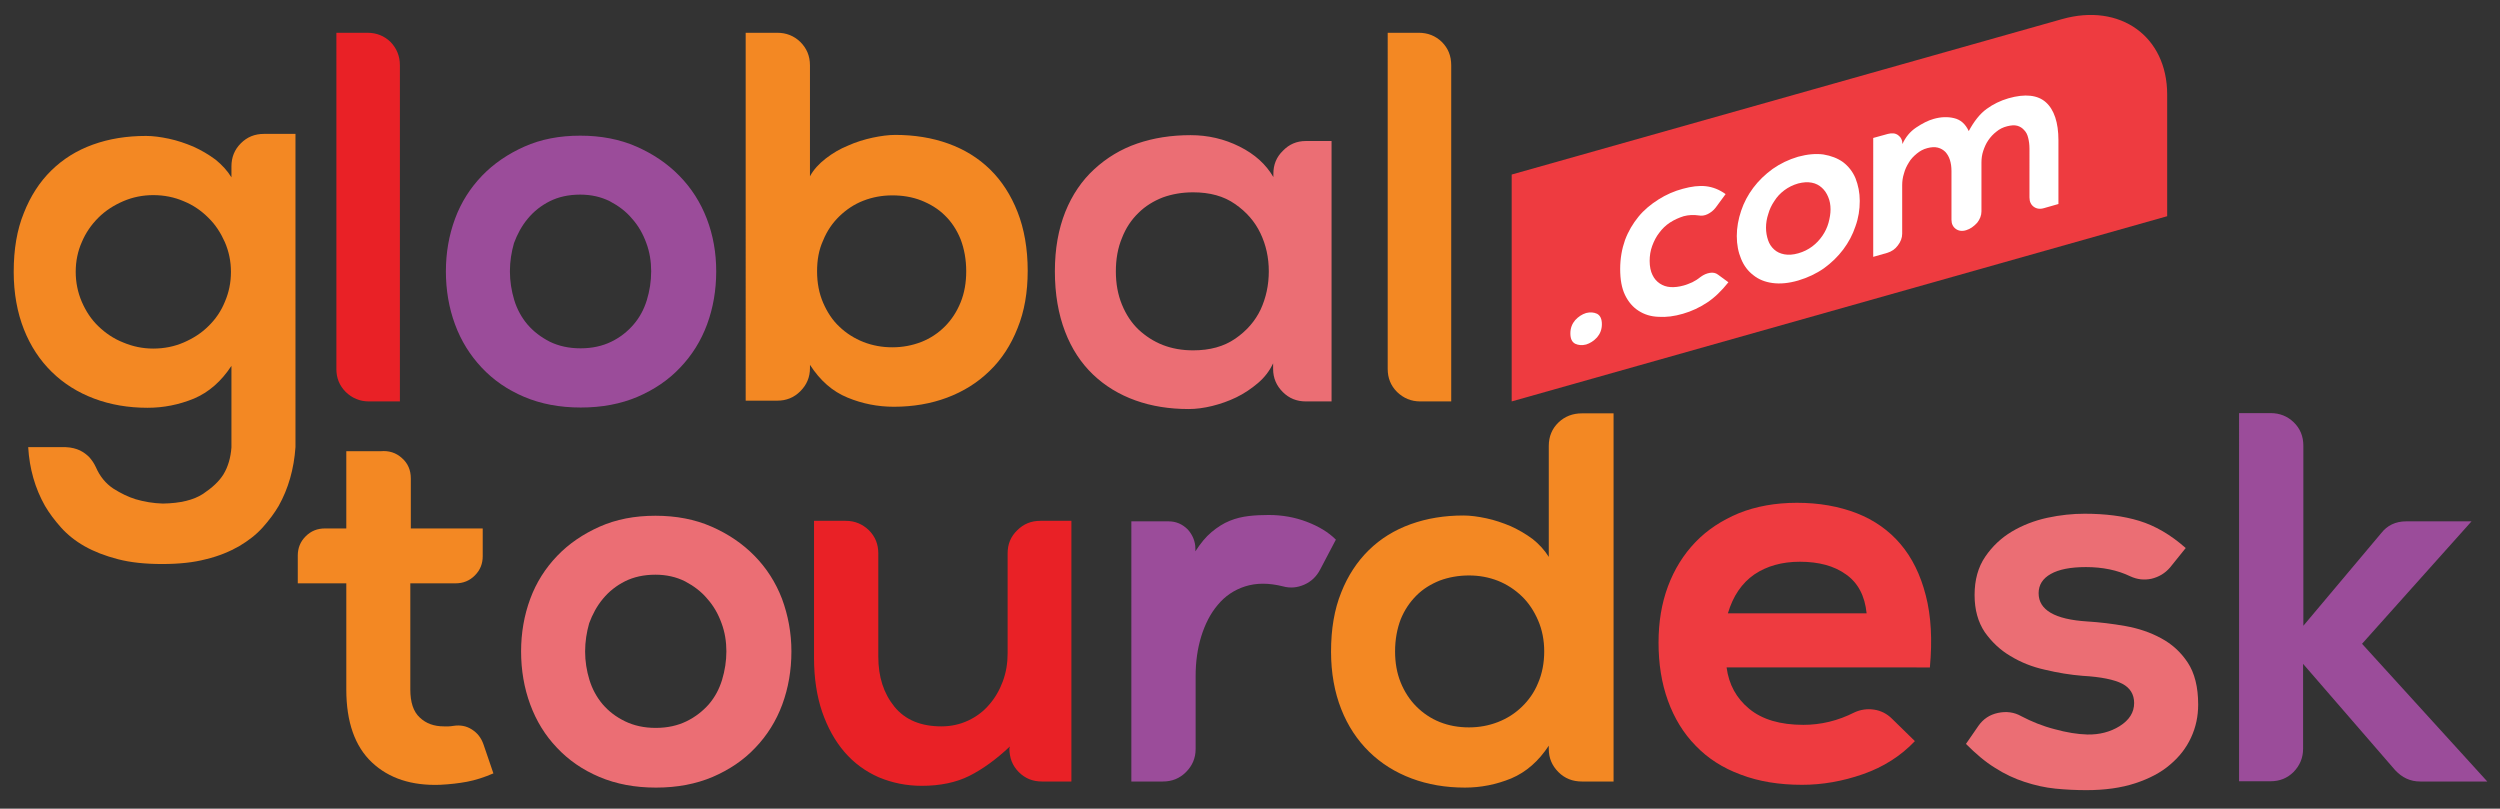 <?xml version="1.0" encoding="utf-8"?>
<!-- Generator: Adobe Illustrator 24.1.1, SVG Export Plug-In . SVG Version: 6.00 Build 0)  -->
<svg version="1.1" id="Layer_1" xmlns="http://www.w3.org/2000/svg" xmlns:xlink="http://www.w3.org/1999/xlink" x="0px" y="0px"
	 width="984px" height="318.3px" viewBox="0 0 984 318.3" style="enable-background:new 0 0 984 318.3;" xml:space="preserve">
<rect x="0" y="0" width="984" height="318.3" fill="#333333" stroke="none"/>
<style type="text/css">
	.st0{fill:#EE3B40;}
	.st1{fill:#FFFFFF;}
	.st2{fill:#F38823;}
	.st3{fill:#EB6E74;}
	.st4{fill:#E92126;}
	.st5{fill:#9B4C9A;}
	.st6{fill:#f38823;}
</style>
<g>
	<path class="st0" d="M853,85.1L595,158V68.7L811.7,7.5c22.8-6.4,41.3,6.8,41.3,29.7V85.1z"/>
	<path class="st1" d="M630.5,127.6c0,2.1-0.7,3.8-1.9,5.2c-1.3,1.4-2.7,2.3-4.3,2.8c-1.6,0.4-3,0.3-4.3-0.3c-1.3-0.7-1.9-2-1.9-4.1
		c0-2.1,0.7-3.8,1.9-5.2c1.3-1.4,2.7-2.3,4.3-2.8c1.6-0.4,3-0.3,4.3,0.3C629.9,124.2,630.5,125.6,630.5,127.6"/>
	<path class="st1" d="M680.3,111.1c-2.7,3.4-5.5,6.1-8.4,8c-2.9,1.9-6,3.4-9.5,4.4c-3.4,1-6.6,1.4-9.6,1.2c-3-0.1-5.6-0.9-7.9-2.4
		c-2.2-1.4-4-3.5-5.3-6.2c-1.3-2.7-1.9-6.1-1.9-10.2c0-4.2,0.7-8,1.9-11.4c1.3-3.5,3.1-6.5,5.3-9.2c2.2-2.7,4.9-4.9,7.9-6.8
		c3-1.9,6.2-3.3,9.6-4.2c3.3-0.9,6.3-1.3,9-1c2.7,0.3,5.3,1.3,7.8,3.1l-3.9,5.3c-0.9,1.2-2,2-3.2,2.6c-1.2,0.6-2.4,0.7-3.5,0.5
		c-2-0.3-4-0.2-5.9,0.3c-1.9,0.6-3.7,1.4-5.4,2.5c-1.7,1.1-3.1,2.5-4.2,4c-1.2,1.5-2.1,3.3-2.8,5.2c-0.7,1.9-1,3.9-1,5.9
		c0,2.2,0.4,4.1,1.1,5.5c0.7,1.5,1.7,2.6,2.9,3.4c1.2,0.8,2.6,1.3,4.2,1.4c1.6,0.1,3.3-0.1,5.1-0.6c1.2-0.3,2.3-0.8,3.5-1.3
		c1.2-0.6,2.3-1.3,3.4-2.2c1.1-0.8,2.3-1.3,3.5-1.5c1.2-0.2,2.3,0,3.2,0.7L680.3,111.1z"/>
	<path class="st1" d="M732,79.1c0,3.4-0.5,6.7-1.7,10c-1.1,3.3-2.7,6.3-4.8,9.1c-2.1,2.8-4.7,5.3-7.6,7.4c-3,2.1-6.4,3.7-10.1,4.8
		c-3.8,1.1-7.1,1.4-10.1,1c-3-0.4-5.5-1.4-7.6-3.1c-2.1-1.6-3.7-3.7-4.8-6.4c-1.1-2.6-1.7-5.6-1.7-9c0-3.3,0.6-6.6,1.7-9.9
		c1.1-3.3,2.7-6.3,4.8-9.1c2.1-2.8,4.6-5.2,7.6-7.4c3-2.1,6.3-3.7,10-4.8c3.7-1,7-1.3,10-0.9c3,0.5,5.6,1.5,7.7,3
		c2.1,1.6,3.8,3.7,4.9,6.3C731.4,72.9,732,75.8,732,79.1 M695.1,89.6c0,1.8,0.3,3.4,0.8,4.9c0.5,1.5,1.3,2.7,2.4,3.7
		c1.1,1,2.4,1.6,4,1.9c1.6,0.3,3.4,0.2,5.5-0.4c2.1-0.6,3.9-1.5,5.5-2.7c1.6-1.2,2.9-2.6,4-4.2c1.1-1.6,1.9-3.3,2.4-5.1
		c0.5-1.8,0.8-3.6,0.8-5.3c0-1.8-0.3-3.4-0.9-4.8c-0.6-1.5-1.4-2.7-2.5-3.7c-1.1-1-2.4-1.7-4-2c-1.6-0.3-3.3-0.2-5.3,0.3
		c-2.1,0.6-3.9,1.5-5.5,2.7c-1.6,1.2-2.9,2.6-3.9,4.2c-1.1,1.6-1.9,3.3-2.4,5.1C695.4,86,695.1,87.8,695.1,89.6"/>
	<path class="st1" d="M773.9,90.6c-1.6,0.5-3,0.3-4.1-0.5c-1.1-0.8-1.7-2-1.7-3.6V67.3c0-1.6-0.2-3-0.6-4.3c-0.4-1.3-1-2.3-1.8-3.2
		c-0.8-0.8-1.8-1.4-3-1.7c-1.2-0.3-2.6-0.2-4.1,0.2c-1.6,0.4-3,1.2-4.2,2.2c-1.2,1-2.3,2.1-3.1,3.5c-0.8,1.3-1.5,2.7-1.9,4.3
		c-0.5,1.5-0.7,3.1-0.7,4.6v19.1c0,1.6-0.6,3.2-1.7,4.6c-1.1,1.5-2.5,2.4-4.1,2.9l-5.6,1.6V54.3l5.8-1.6c1.6-0.4,2.9-0.3,4,0.5
		c1.1,0.8,1.7,2,1.7,3.5c1.2-2.7,3-4.9,5.4-6.5c2.4-1.6,4.7-2.8,6.9-3.4c2.8-0.8,5.5-0.9,8-0.3c2.6,0.6,4.5,2.3,5.8,5.1
		c2.1-3.9,4.4-6.8,7-8.7c2.6-1.9,5.5-3.3,8.6-4.2c6.6-1.9,11.6-1.3,14.8,1.6c3.2,2.9,4.9,7.9,4.9,14.9v25.1l-5.6,1.6
		c-1.6,0.5-3,0.3-4.1-0.5c-1.1-0.8-1.7-2-1.7-3.7V58.5c0-1.6-0.2-3-0.5-4.2c-0.3-1.3-0.8-2.3-1.6-3.1c-0.7-0.8-1.6-1.4-2.7-1.7
		c-1.1-0.3-2.4-0.2-4,0.2c-1.6,0.4-3,1.1-4.2,2.1c-1.3,1-2.3,2.1-3.2,3.4c-0.9,1.3-1.5,2.7-2,4.2c-0.5,1.5-0.7,3-0.7,4.6v19.2
		c0,1.6-0.6,3.1-1.7,4.5C776.8,89.2,775.5,90.1,773.9,90.6"/>
	<path class="st2" d="M161.7,188.3V208H190v10.9c0,3-1,5.5-3.1,7.6c-2.1,2.1-4.6,3.1-7.6,3.1h-17.8v41.8c0,5,1.2,8.7,3.7,11
		c2.5,2.4,5.7,3.5,9.5,3.5h1.9c0.6,0,1.2-0.1,1.9-0.2c2.6-0.4,5,0,7.2,1.4c2.2,1.4,3.7,3.3,4.6,5.9l3.9,11.4
		c-3.7,1.6-7.2,2.7-10.4,3.3c-3.2,0.6-6.7,1-10.6,1.2c-11.1,0.4-20.1-2.5-26.8-8.8c-6.7-6.3-10.1-15.9-10.1-28.7v-41.8h-19.1v-10.9
		c0-3,1-5.5,3.1-7.6c2.1-2.1,4.6-3.1,7.6-3.1h8.4v-30.4h13.5c3.3-0.3,6.1,0.6,8.4,2.7C160.5,182.3,161.7,185,161.7,188.3"/>
	<path class="st3" d="M311.5,256.4c0,7.4-1.2,14.4-3.6,20.9c-2.4,6.5-6,12.2-10.6,17c-4.6,4.9-10.3,8.7-16.8,11.5
		c-6.6,2.8-14,4.2-22.3,4.2c-8.3,0-15.7-1.4-22.3-4.2c-6.6-2.8-12.1-6.6-16.7-11.5c-4.6-4.8-8.1-10.5-10.5-17
		c-2.4-6.5-3.6-13.5-3.6-20.9c0-7.3,1.2-14.2,3.6-20.7c2.4-6.5,6-12.1,10.6-16.9c4.6-4.8,10.2-8.6,16.7-11.5
		c6.5-2.9,13.8-4.3,22-4.3c8.1,0,15.5,1.4,22.1,4.3c6.6,2.9,12.2,6.7,16.9,11.5c4.7,4.8,8.3,10.4,10.8,16.9
		C310.2,242.2,311.5,249.1,311.5,256.4 M230.3,256.4c0,3.9,0.6,7.6,1.7,11.2c1.1,3.6,2.9,6.9,5.2,9.6c2.4,2.8,5.3,5,8.8,6.7
		c3.5,1.7,7.5,2.6,12.1,2.6c4.6,0,8.6-0.9,12.1-2.6c3.5-1.7,6.4-4,8.8-6.7c2.4-2.8,4.1-6,5.2-9.6c1.1-3.6,1.7-7.4,1.7-11.2
		c0-3.9-0.6-7.6-1.9-11.1c-1.3-3.6-3.1-6.8-5.6-9.6c-2.4-2.9-5.4-5.1-8.8-6.9c-3.4-1.7-7.3-2.6-11.6-2.6c-4.6,0-8.6,0.9-12,2.6
		c-3.4,1.7-6.3,4-8.7,6.9c-2.4,2.9-4.1,6.1-5.4,9.6C230.9,248.8,230.3,252.6,230.3,256.4"/>
	<path class="st4" d="M332.9,205c3.6,0,6.6,1.3,9.1,3.7c2.5,2.5,3.7,5.5,3.7,9.1v40.7c0,7.9,2.1,14.4,6.3,19.6
		c4.2,5.2,10.4,7.8,18.5,7.8c3.9,0,7.4-0.8,10.6-2.3c3.2-1.5,6-3.6,8.2-6.2c2.3-2.6,4.1-5.7,5.4-9.2c1.3-3.5,1.9-7.2,1.9-11v-39.4
		c0-3.6,1.2-6.6,3.8-9.1c2.5-2.5,5.5-3.7,9.1-3.7h12.2v102.6h-11.6c-3.6,0-6.6-1.2-9.1-3.7c-2.5-2.5-3.7-5.6-3.7-9.3l0.2-0.8
		c-5.4,5.1-10.8,9-16,11.6c-5.2,2.6-11.5,3.9-18.7,3.9c-6.1,0-11.8-1.2-17-3.4c-5.2-2.3-9.7-5.6-13.4-9.9c-3.7-4.3-6.6-9.5-8.8-15.8
		c-2.1-6.2-3.2-13.3-3.2-21.3V205H332.9z"/>
	<path class="st5" d="M470.5,215.9v1.1c2-3.1,4.1-5.7,6.4-7.6c2.3-1.9,4.6-3.4,7.1-4.4c2.4-1,5-1.6,7.6-1.9c2.6-0.3,5.2-0.4,7.8-0.4
		c5.3,0,10.3,0.9,15,2.7c4.7,1.8,8.5,4.1,11.4,7l-6.2,11.8c-1.4,2.7-3.5,4.7-6.2,5.9c-2.7,1.2-5.5,1.5-8.4,0.7
		c-5.6-1.4-10.5-1.4-14.9,0c-4.4,1.4-8,3.9-10.8,7.3c-2.9,3.4-5,7.6-6.5,12.4c-1.5,4.9-2.2,10.1-2.2,15.6v28.7
		c0,3.6-1.3,6.6-3.8,9.1c-2.5,2.5-5.5,3.7-9.1,3.7h-12.4V205.2h14.6c3,0,5.5,1.1,7.6,3.2C469.4,210.5,470.5,213.1,470.5,215.9"/>
	<path class="st6" d="M116.3,176c-0.6,8.6-2.8,16.3-6.6,23.1c-1.7,2.9-3.8,5.7-6.3,8.5c-2.5,2.8-5.6,5.2-9.3,7.4
		c-3.7,2.1-8,3.9-13,5.1c-4.9,1.3-10.7,1.9-17.3,1.9c-6.6,0-12.4-0.6-17.4-1.9c-5-1.3-9.4-3-13.1-5.1c-3.7-2.1-6.8-4.6-9.3-7.4
		c-2.5-2.8-4.6-5.6-6.3-8.5c-3.9-6.9-6.1-14.6-6.6-23.1h14.8c2.3,0.1,4.1,0.6,5.6,1.3c1.4,0.7,2.6,1.6,3.6,2.6
		c1,1.1,1.9,2.4,2.6,3.9c1.6,3.7,3.9,6.5,6.9,8.5c3,1.9,5.9,3.3,8.8,4.2c3.4,1,7,1.6,10.7,1.7c6.9-0.1,12.1-1.4,15.8-3.8
		c3.6-2.4,6.3-4.9,8-7.6c1.9-3.1,2.9-6.7,3.2-10.7v-32.1c-4,6.1-8.9,10.4-14.8,12.9c-5.9,2.4-11.9,3.6-18.2,3.6
		c-7.6,0-14.6-1.2-21-3.6c-6.4-2.4-12-5.9-16.7-10.5c-4.7-4.6-8.4-10.2-11-16.8c-2.6-6.6-4-14.2-4-22.6c0-8.9,1.3-16.6,4-23.2
		c2.6-6.6,6.2-12.2,10.8-16.7c4.6-4.5,10-7.9,16.4-10.2c6.4-2.3,13.3-3.4,20.9-3.4c2.7,0,5.7,0.4,9,1.1c3.3,0.7,6.5,1.8,9.6,3.1
		c3.1,1.4,6,3.1,8.7,5.1c2.6,2.1,4.7,4.4,6.3,7v-4.3c0-3.6,1.2-6.6,3.7-9.1c2.5-2.5,5.5-3.7,9.1-3.7h12.4V176z M60.3,137.2
		c4.3,0,8.3-0.8,12-2.4c3.7-1.6,7-3.7,9.7-6.4c2.8-2.7,5-5.9,6.5-9.6c1.6-3.7,2.4-7.6,2.4-11.8c0-4.1-0.8-8-2.4-11.7
		c-1.6-3.6-3.7-6.9-6.5-9.6c-2.8-2.8-6-5-9.7-6.5c-3.7-1.6-7.7-2.4-12-2.4c-4.1,0-8.1,0.8-11.8,2.4c-3.7,1.6-7,3.7-9.8,6.5
		c-2.8,2.8-5,6-6.5,9.6c-1.6,3.6-2.4,7.5-2.4,11.7c0,4.1,0.8,8.1,2.4,11.8c1.6,3.7,3.7,6.9,6.5,9.6c2.8,2.7,6,4.9,9.8,6.4
		C52.3,136.4,56.2,137.2,60.3,137.2"/>
	<path class="st4" d="M157.4,25.7V158h-12.2c-3.6,0-6.6-1.3-9.1-3.7c-2.5-2.5-3.7-5.5-3.7-9.1V12.9h12.2c3.6,0,6.6,1.2,9.1,3.6
		C156.1,19,157.4,22,157.4,25.7"/>
	<path class="st5" d="M281.9,106.8c0,7.4-1.2,14.4-3.6,20.9c-2.4,6.5-6,12.2-10.6,17c-4.6,4.9-10.3,8.7-16.8,11.5
		c-6.6,2.8-14,4.2-22.3,4.2c-8.3,0-15.7-1.4-22.3-4.2c-6.6-2.8-12.1-6.6-16.7-11.5c-4.6-4.9-8.1-10.5-10.5-17
		c-2.4-6.5-3.6-13.5-3.6-20.9c0-7.3,1.2-14.2,3.6-20.7c2.4-6.5,6-12.1,10.6-16.9c4.6-4.8,10.2-8.6,16.7-11.5
		c6.5-2.9,13.8-4.3,22-4.3c8.1,0,15.5,1.4,22.1,4.3c6.6,2.9,12.2,6.7,16.9,11.5c4.7,4.8,8.3,10.4,10.8,16.9
		C280.7,92.6,281.9,99.5,281.9,106.8 M200.7,106.8c0,3.9,0.6,7.6,1.7,11.3c1.1,3.6,2.9,6.9,5.2,9.6c2.4,2.8,5.3,5,8.8,6.8
		c3.5,1.7,7.5,2.6,12.1,2.6c4.6,0,8.6-0.9,12.1-2.6c3.5-1.7,6.4-4,8.8-6.8c2.4-2.8,4.1-6,5.2-9.6c1.1-3.6,1.7-7.4,1.7-11.3
		c0-3.9-0.6-7.6-1.9-11.1c-1.3-3.6-3.1-6.8-5.6-9.6c-2.4-2.9-5.4-5.1-8.8-6.9c-3.4-1.7-7.3-2.6-11.6-2.6c-4.6,0-8.6,0.9-12,2.6
		c-3.4,1.7-6.3,4-8.7,6.9c-2.4,2.9-4.1,6.1-5.4,9.6C201.3,99.2,200.7,102.9,200.7,106.8"/>
	<path class="st2" d="M318.8,25.7v43.7c1.4-2.6,3.5-4.9,6.2-7c2.7-2.1,5.6-3.8,8.8-5.1c3.1-1.4,6.4-2.4,9.6-3.1
		c3.3-0.7,6.3-1.1,9-1.1c7.4,0,14.4,1.1,20.8,3.4c6.4,2.3,11.9,5.7,16.5,10.2c4.6,4.5,8.2,10.1,10.8,16.7c2.6,6.6,4,14.4,4,23.2
		c0,8.4-1.3,16-4,22.6c-2.6,6.6-6.3,12.3-11,16.8c-4.7,4.6-10.3,8.1-16.7,10.5c-6.4,2.4-13.4,3.6-21,3.6c-6.3,0-12.4-1.2-18.2-3.6
		c-5.9-2.4-10.8-6.7-14.8-12.9v1.3c0,3.6-1.3,6.6-3.8,9.1c-2.5,2.5-5.5,3.7-9.1,3.7h-12.4V12.9h12.4c3.6,0,6.6,1.2,9.1,3.6
		C317.5,19,318.8,22,318.8,25.7 M321.6,106.8c0,4.6,0.8,8.7,2.4,12.4c1.6,3.7,3.7,6.9,6.4,9.4c2.7,2.6,5.9,4.6,9.4,6
		c3.6,1.4,7.4,2.1,11.4,2.1c4,0,7.8-0.7,11.4-2.1c3.6-1.4,6.7-3.5,9.3-6.1c2.6-2.6,4.7-5.8,6.2-9.5c1.5-3.7,2.2-7.8,2.2-12.2
		c0-4.7-0.8-8.9-2.2-12.6c-1.5-3.7-3.6-6.9-6.2-9.4c-2.6-2.6-5.8-4.5-9.3-5.9c-3.6-1.4-7.4-2-11.4-2c-4,0-7.8,0.7-11.4,2.1
		c-3.6,1.4-6.7,3.5-9.4,6.1c-2.7,2.6-4.9,5.8-6.4,9.5C322.3,98.3,321.6,102.3,321.6,106.8"/>
	<path class="st3" d="M514,55.5h10.1V158H514c-3.6,0-6.6-1.2-9.1-3.7c-2.5-2.5-3.8-5.5-3.8-9.1V143c-1.4,3-3.4,5.6-6,7.8
		c-2.6,2.2-5.4,4.1-8.5,5.6c-3.1,1.5-6.3,2.6-9.5,3.4c-3.3,0.8-6.4,1.2-9.2,1.2c-7.6,0-14.6-1.1-21-3.4c-6.4-2.3-12-5.7-16.7-10.2
		c-4.7-4.5-8.4-10.1-11-16.9c-2.6-6.8-4-14.7-4-23.7c0-8.9,1.4-16.6,4.1-23.4c2.7-6.7,6.5-12.3,11.4-16.8
		c4.9-4.5,10.5-7.9,16.9-10.1c6.4-2.2,13.4-3.3,21-3.3c6.9,0,13.3,1.5,19.3,4.5c6,3,10.4,7,13.3,12v-1.3c0-3.6,1.2-6.6,3.8-9.1
		C507.4,56.8,510.4,55.5,514,55.5 M439.2,106.8c0,4.9,0.8,9.2,2.4,13.1c1.6,3.9,3.7,7.1,6.5,9.8c2.8,2.6,6,4.7,9.6,6.1
		c3.6,1.4,7.6,2.1,11.9,2.1c6.6,0,12.1-1.5,16.6-4.6c4.5-3.1,7.8-6.9,10-11.5c2.1-4.6,3.2-9.6,3.2-15c0-5.4-1.1-10.4-3.3-15
		c-2.2-4.6-5.5-8.4-10-11.5c-4.4-3.1-9.9-4.6-16.5-4.6c-4.3,0-8.3,0.7-11.9,2c-3.6,1.4-6.9,3.4-9.6,6.1c-2.8,2.7-5,6-6.5,9.9
		C440,97.5,439.2,101.9,439.2,106.8"/>
	<path class="st2" d="M571.2,25.7V158H559c-3.6,0-6.6-1.3-9.1-3.7c-2.5-2.5-3.7-5.5-3.7-9.1V12.9h12.2c3.6,0,6.6,1.2,9.1,3.6
		C570,19,571.2,22,571.2,25.7"/>
	<path class="st6" d="M635.1,162.5v145.1h-12.5c-3.6,0-6.7-1.2-9.2-3.7c-2.5-2.5-3.8-5.5-3.8-9.1v-1.3c-4,6.1-8.9,10.4-14.8,12.9
		c-5.9,2.4-11.9,3.6-18.2,3.6c-7.6,0-14.6-1.2-21-3.6c-6.4-2.4-12-5.9-16.7-10.5c-4.7-4.6-8.4-10.2-11-16.8c-2.6-6.6-4-14.2-4-22.6
		c0-8.9,1.3-16.6,4-23.3c2.6-6.6,6.3-12.2,10.9-16.7c4.6-4.5,10.1-7.9,16.5-10.2c6.4-2.3,13.3-3.4,20.7-3.4c2.7,0,5.7,0.4,9,1.1
		c3.3,0.7,6.5,1.8,9.6,3.1c3.1,1.4,6,3.1,8.7,5.1c2.6,2.1,4.7,4.4,6.3,7v-43.7c0-3.7,1.3-6.8,3.8-9.2c2.5-2.4,5.6-3.6,9.2-3.6H635.1
		z M549.1,256.4c0,4.4,0.7,8.5,2.2,12.2c1.5,3.7,3.6,6.9,6.2,9.5c2.6,2.6,5.7,4.7,9.2,6.1c3.5,1.4,7.3,2.1,11.5,2.1
		c4,0,7.8-0.7,11.4-2.1c3.6-1.4,6.7-3.4,9.4-6c2.7-2.6,4.9-5.7,6.4-9.4c1.6-3.7,2.4-7.9,2.4-12.4c0-4.4-0.8-8.5-2.4-12.2
		c-1.6-3.7-3.7-6.9-6.4-9.5c-2.7-2.6-5.9-4.7-9.4-6.1c-3.6-1.4-7.4-2.1-11.4-2.1c-4.1,0-8,0.7-11.5,2c-3.5,1.4-6.6,3.3-9.2,5.9
		c-2.6,2.6-4.7,5.7-6.2,9.4C549.9,247.5,549.1,251.7,549.1,256.4"/>
	<path class="st0" d="M679.6,262.8c0.9,6.6,3.8,12,8.9,16.2c5.1,4.2,12.2,6.3,21.3,6.3c6.9,0,13.6-1.6,20.1-4.9
		c2.4-1.1,5-1.5,7.7-1.1c2.7,0.4,5.1,1.6,7.1,3.6l9,8.8c-5.6,5.9-12.4,10.2-20.4,13c-8,2.8-16,4.2-24,4.2c-9,0-17-1.3-24.1-4
		c-7.1-2.6-13-6.4-17.8-11.4c-4.8-4.9-8.4-10.8-10.9-17.7c-2.5-6.9-3.7-14.5-3.7-22.9c0-8,1.2-15.4,3.7-22.1
		c2.5-6.7,6.1-12.5,10.8-17.4c4.7-4.9,10.4-8.6,17.1-11.4c6.7-2.7,14.4-4.1,22.9-4.1c8.7,0,16.5,1.4,23.5,4.1
		c6.9,2.7,12.7,6.8,17.2,12.1c4.6,5.4,7.9,12.1,10,20.3c2.1,8.1,2.6,17.6,1.6,28.3H679.6z M734.7,241.4c-0.7-6.9-3.4-12-8.1-15.3
		c-4.7-3.4-10.8-5-18.2-5c-7,0-13,1.7-17.9,5c-4.9,3.4-8.4,8.5-10.4,15.3H734.7z"/>
	<path class="st3" d="M854.1,223.4c-2,2.3-4.4,3.7-7.3,4.4c-2.9,0.6-5.6,0.3-8.4-1c-5-2.4-10.8-3.6-17.4-3.6c-6,0-10.6,0.9-13.8,2.7
		c-3.2,1.8-4.8,4.3-4.8,7.6c0,6.6,6.4,10.3,19.1,11.1c4.9,0.3,9.9,0.9,15,1.8c5.1,0.9,9.9,2.5,14.1,4.8c4.3,2.3,7.8,5.5,10.5,9.6
		c2.7,4.1,4.1,9.6,4.1,16.5c0,4.6-0.9,8.9-2.8,13c-1.9,4.1-4.6,7.6-8.3,10.7c-3.6,3.1-8.2,5.5-13.7,7.3c-5.5,1.8-11.9,2.7-19.2,2.7
		c-4.1,0-8.2-0.2-12.2-0.6c-4-0.4-8-1.3-12-2.6c-4-1.3-7.9-3.1-11.8-5.6c-3.9-2.4-7.6-5.6-11.4-9.4l4.9-7.1c1.9-2.7,4.4-4.4,7.7-5.1
		c3.3-0.7,6.4-0.3,9.2,1.3c4,2.1,8.4,3.9,13.1,5.1c4.7,1.3,9,2,12.9,2.1c4.7,0.1,9-1,12.7-3.3c3.8-2.4,5.7-5.4,5.7-9.1
		c0-3.4-1.6-6-4.7-7.6c-3.1-1.6-8.4-2.7-15.6-3.1c-4.9-0.4-9.8-1.2-14.8-2.4c-5-1.1-9.5-2.9-13.6-5.4c-4.1-2.4-7.4-5.6-10.1-9.4
		c-2.6-3.9-4-8.7-4-14.6c0-6,1.4-11,4.2-15.1c2.8-4.1,6.3-7.4,10.5-9.9c4.2-2.5,8.9-4.3,13.9-5.4c5.1-1.1,10-1.6,14.7-1.6
		c8.1,0,15.3,0.9,21.5,2.8c6.2,1.9,12.3,5.4,18.3,10.7L854.1,223.4z"/>
	<path class="st5" d="M906.6,175.4v70.9l30.6-36.4c2.4-3.1,5.7-4.7,9.9-4.7h25.7l-43.1,48.2l49.3,54.2h-26.4c-3.9,0-7.1-1.5-9.9-4.5
		l-36.2-41.8v33.4c0,3.6-1.3,6.6-3.7,9.1c-2.5,2.5-5.5,3.7-9.1,3.7h-12.4V162.6h12.4c3.6,0,6.6,1.2,9.1,3.6
		C905.3,168.6,906.6,171.7,906.6,175.4"/>
</g>
</svg>
